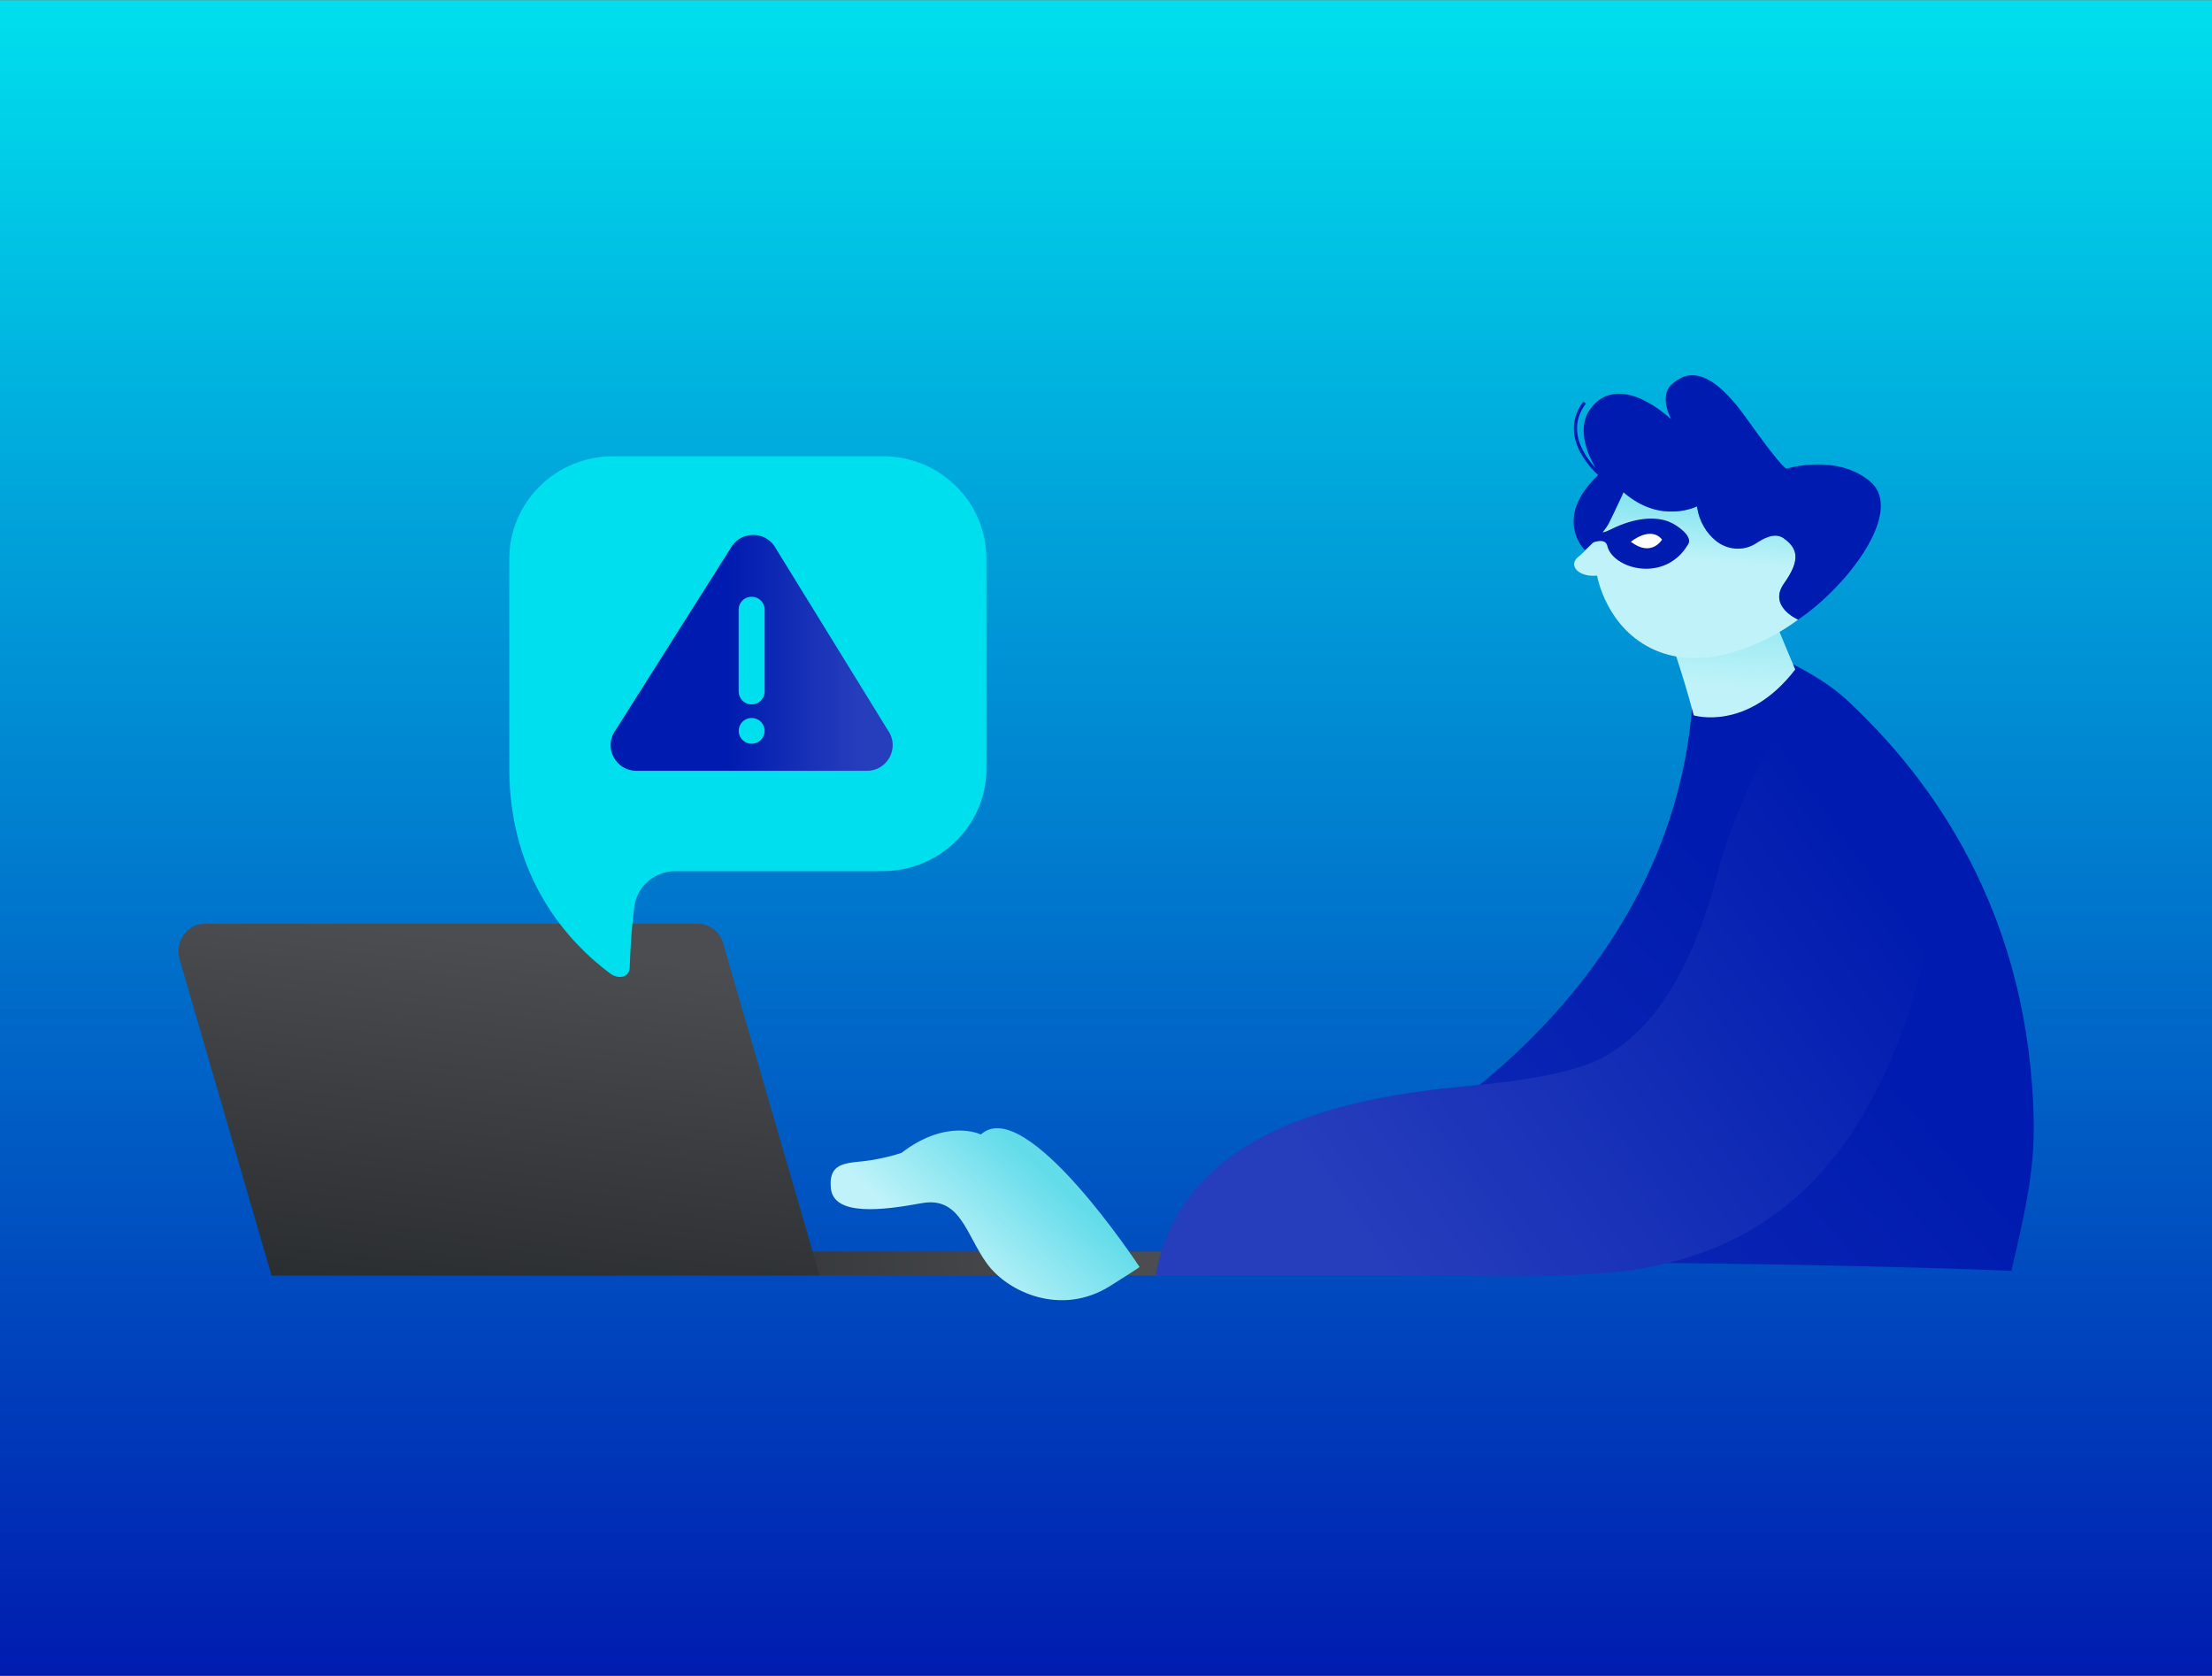 <svg width="2798" height="2120" viewBox="0 0 2798 2120" fill="none" xmlns="http://www.w3.org/2000/svg">
<rect x="0" y="0" width="2798" height="2120" fill="#808080" stroke="none"/>
<rect width="2798" height="2119" transform="translate(0.002 0.45)" fill="url(#paint0_linear_3036_16918)"/>
<g clip-path="url(#clip0_3036_16918)">
<path d="M343.377 1582.82H1528.06C1536.49 1582.82 1543.34 1589.64 1543.34 1597.98C1543.34 1606.31 1536.49 1613.13 1528.06 1613.13H343.377V1582.82Z" fill="url(#paint1_linear_3036_16918)"/>
<path d="M882.372 1168.26H259.497C236.894 1168.26 220.666 1190.86 227.199 1213.3L343.429 1613.13H1036.75L914.67 1193.11C910.402 1178.33 897.283 1168.26 882.372 1168.26Z" fill="url(#paint2_linear_3036_16918)"/>
<path d="M1766.74 1595.56C2296.36 1595.56 2544.25 1607.41 2544.25 1607.41C2570.12 1497.41 2576.66 1457.31 2570.28 1371.37C2552.16 1126.79 2429.39 976.263 2351.26 899.768C2346.78 895.312 2342.46 891.17 2338.3 887.29C2305.63 856.671 2267.01 840.523 2264.48 838.111C2169.49 896.885 2140.35 894.787 2140.35 894.787C2110.63 1256.71 1779.23 1436.44 1779.23 1436.44L1766.74 1595.56Z" fill="url(#paint3_linear_3036_16918)"/>
<path d="M2270.81 846.711C2210.11 925.775 2142.46 904.75 2142.46 904.75C2128.18 849.804 2107.32 792.184 2103.84 782.589C2142.93 793.652 2186.19 791.817 2217.59 785.473C2217.59 785.577 2217.7 785.63 2217.7 785.63C2226.02 784.372 2234.66 782.589 2243.46 780.334C2254.31 808.122 2270.81 846.711 2270.81 846.711Z" fill="url(#paint4_linear_3036_16918)"/>
<path d="M2256.69 738.023C2236.83 766.125 2271.71 782.483 2274.45 783.689C2232.35 815.252 2155.95 849.488 2093.73 822.382C2031.29 795.171 2020.17 728.009 2020.17 728.009C1997.04 730.525 1982.77 715.006 1996.52 704.206C2000.57 701.007 2005.53 696.079 2010.53 690.679C2022.49 677.938 2034.56 662.734 2034.56 662.734C2034.56 662.629 2034.66 662.576 2034.72 662.524C2041.67 648.683 2053.68 622.625 2053.68 622.625C2100.68 663.782 2146.57 640.504 2146.57 640.504C2149.63 660.951 2159.27 674.583 2170.02 683.601C2184.4 695.66 2205.32 697.6 2221.07 687.323C2229.98 681.504 2244.68 672.695 2256.11 680.77C2274.81 693.929 2277.34 708.819 2256.69 738.023Z" fill="url(#paint5_linear_3036_16918)"/>
<path d="M2366.49 609.831C2324.81 573.026 2260.16 592.582 2260.16 592.582C2260.16 592.582 2258.79 598.873 2208.95 528.827C2159.16 458.834 2131.03 471.259 2114.48 486.254C2097.94 501.249 2113.8 530.033 2113.8 530.033C2071.44 492.546 2031.71 486.674 2010.21 519.285C1993.99 543.927 2009.53 576.958 2018.12 591.691C2013.59 586.867 2007.42 579.422 2002.63 570.299C1991.25 548.803 1992.35 528.618 2006 510.425L2002.68 507.96C1988.19 527.307 1986.93 549.59 1999.04 572.344C2007.74 588.65 2020.12 599.555 2021.54 600.761C1963.32 656.179 2004.73 695.764 2004.73 695.764C2004.73 695.764 2027.71 676.26 2034.66 662.418C2041.61 648.629 2053.63 622.572 2053.63 622.572C2100.63 663.729 2146.52 640.398 2146.52 640.398C2149.52 660.845 2159.21 674.477 2169.96 683.495C2184.29 695.554 2205.26 697.494 2221.02 687.218C2229.92 681.398 2244.62 672.642 2256.05 680.664C2274.71 693.824 2277.34 708.714 2256.63 737.917C2235.98 767.121 2274.55 783.688 2274.55 783.688C2338.98 739.909 2408.16 646.532 2366.44 609.779L2366.49 609.831Z" fill="#001CB0"/>
<path d="M1441.39 1602.38C1441.39 1602.38 1297.39 1383.01 1240.75 1434.87C1240.75 1434.87 1197.97 1413.89 1140.43 1458.04C1140.43 1458.04 1126.16 1463.39 1100.5 1467.58C1074.89 1471.72 1047.49 1467.01 1050.97 1502.81C1054.45 1538.62 1116.93 1530.71 1165.88 1521.74C1214.83 1512.83 1221.84 1561.48 1248.34 1598.03C1274.84 1634.57 1342.6 1665.19 1404.03 1626.6C1447.13 1599.5 1441.33 1602.43 1441.33 1602.43L1441.39 1602.38Z" fill="url(#paint6_linear_3036_16918)"/>
<path d="M2436.45 1197.94C2426.71 1244.49 2410.43 1300.91 2383.13 1359.42C2354.31 1421.5 2320.28 1468.47 2282.92 1504.18C2221.12 1563.27 2150.25 1591.16 2078.86 1604C1992.14 1619.68 1831.81 1613.08 1831.81 1613.08H1461.78C1495.66 1426.32 1708.26 1387.68 1852.52 1373.94C1902.04 1369.28 1951.83 1363.72 1997.57 1349.77C2082.81 1323.82 2133.29 1234.38 2163.74 1135.7C2168.48 1120.45 2172.7 1104.93 2176.55 1089.41C2193.83 1033.15 2225.33 952.198 2275.6 893.792C2357.74 976.263 2413.48 1084.22 2436.45 1197.88V1197.94Z" fill="url(#paint7_linear_3036_16918)"/>
<path d="M2135.61 687.953C2141.3 678.096 2121.49 663.888 2110.85 659.746C2094.2 653.244 2068.54 653.978 2037.14 669.76C2021.12 677.834 2027.02 668.606 2027.02 668.606L2012.96 686.904C2012.96 686.904 2030.5 679.092 2033.08 690.312C2039.83 719.778 2106.58 738.285 2135.61 687.953Z" fill="#001CB0"/>
<path d="M2062.9 685.226C2062.9 685.226 2087.77 664.516 2102.37 682.447C2102.37 682.447 2089.14 705.254 2062.9 685.226Z" fill="white"/>
<path d="M1116.62 577.064H775.363C702.864 577.064 644.223 635.209 644.223 706.828V971.65C644.223 1110.85 718.618 1191.54 771.832 1231.28C782.265 1238.99 796.122 1236.47 796.543 1223.52C797.491 1193.95 799.546 1168.63 802.286 1147.13C805.605 1121.18 827.945 1101.78 854.342 1101.78H1116.62C1189.01 1101.78 1247.76 1043.64 1247.76 972.017V706.775C1247.76 635.051 1189.12 577.012 1116.62 577.012V577.064Z" fill="#00DFED"/>
<path d="M926.367 689.84L778.683 923.415C762.982 944.806 778.367 974.901 804.974 974.901H1096.6C1123.05 974.901 1138.44 945.173 1123.16 923.73L979.213 690.155C966.357 672.119 939.486 671.962 926.367 689.84Z" fill="url(#paint8_linear_3036_16918)"/>
<path d="M950.864 754.749H950.653C941.633 754.749 934.32 762.025 934.32 771.002V874.603C934.32 883.579 941.633 890.856 950.653 890.856H950.864C959.885 890.856 967.197 883.579 967.197 874.603V771.002C967.197 762.025 959.885 754.749 950.864 754.749Z" fill="#00DFED"/>
<path d="M950.761 940.664C959.811 940.664 967.147 933.364 967.147 924.358C967.147 915.353 959.811 908.053 950.761 908.053C941.711 908.053 934.375 915.353 934.375 924.358C934.375 933.364 941.711 940.664 950.761 940.664Z" fill="#00DFED"/>
</g>
<defs>
<linearGradient id="paint0_linear_3036_16918" x1="1399" y1="2119" x2="1399" y2="0" gradientUnits="userSpaceOnUse">
<stop stop-color="#001CB0"/>
<stop offset="1" stop-color="#00DFED"/>
</linearGradient>
<linearGradient id="paint1_linear_3036_16918" x1="585.952" y1="1615.49" x2="1392.69" y2="1574.77" gradientUnits="userSpaceOnUse">
<stop offset="0.24" stop-color="#2B2E31"/>
<stop offset="1" stop-color="#4B4D50"/>
</linearGradient>
<linearGradient id="paint2_linear_3036_16918" x1="558.974" y1="2005.35" x2="656.029" y2="1193.63" gradientUnits="userSpaceOnUse">
<stop offset="0.45" stop-color="#2B2E31"/>
<stop offset="1" stop-color="#4B4D50"/>
</linearGradient>
<linearGradient id="paint3_linear_3036_16918" x1="3111.07" y1="595.099" x2="1151.37" y2="2283.78" gradientUnits="userSpaceOnUse">
<stop offset="0.4" stop-color="#001CB0"/>
<stop offset="1" stop-color="#263EBC"/>
</linearGradient>
<linearGradient id="paint4_linear_3036_16918" x1="2164.64" y1="1215.24" x2="2203.41" y2="523.774" gradientUnits="userSpaceOnUse">
<stop offset="0.5" stop-color="#C0F3F9"/>
<stop offset="0.79" stop-color="#63DCEA"/>
</linearGradient>
<linearGradient id="paint5_linear_3036_16918" x1="2120.19" y1="910.487" x2="2150.08" y2="507.102" gradientUnits="userSpaceOnUse">
<stop offset="0.5" stop-color="#C0F3F9"/>
<stop offset="0.79" stop-color="#63DCEA"/>
</linearGradient>
<linearGradient id="paint6_linear_3036_16918" x1="997.808" y1="1810.73" x2="1392.76" y2="1381.92" gradientUnits="userSpaceOnUse">
<stop offset="0.5" stop-color="#C0F3F9"/>
<stop offset="0.79" stop-color="#63DCEA"/>
</linearGradient>
<linearGradient id="paint7_linear_3036_16918" x1="2985.2" y1="706.775" x2="1571.21" y2="1707.64" gradientUnits="userSpaceOnUse">
<stop offset="0.42" stop-color="#001CB0"/>
<stop offset="0.88" stop-color="#263EBC"/>
</linearGradient>
<linearGradient id="paint8_linear_3036_16918" x1="772.308" y1="825.738" x2="1129.16" y2="825.738" gradientUnits="userSpaceOnUse">
<stop offset="0.42" stop-color="#001CB0"/>
<stop offset="0.88" stop-color="#263EBC"/>
</linearGradient>
<clipPath id="clip0_3036_16918">
<rect width="2346.82" height="1169.86" fill="white" transform="translate(225.727 474.616)"/>
</clipPath>
</defs>
</svg>
